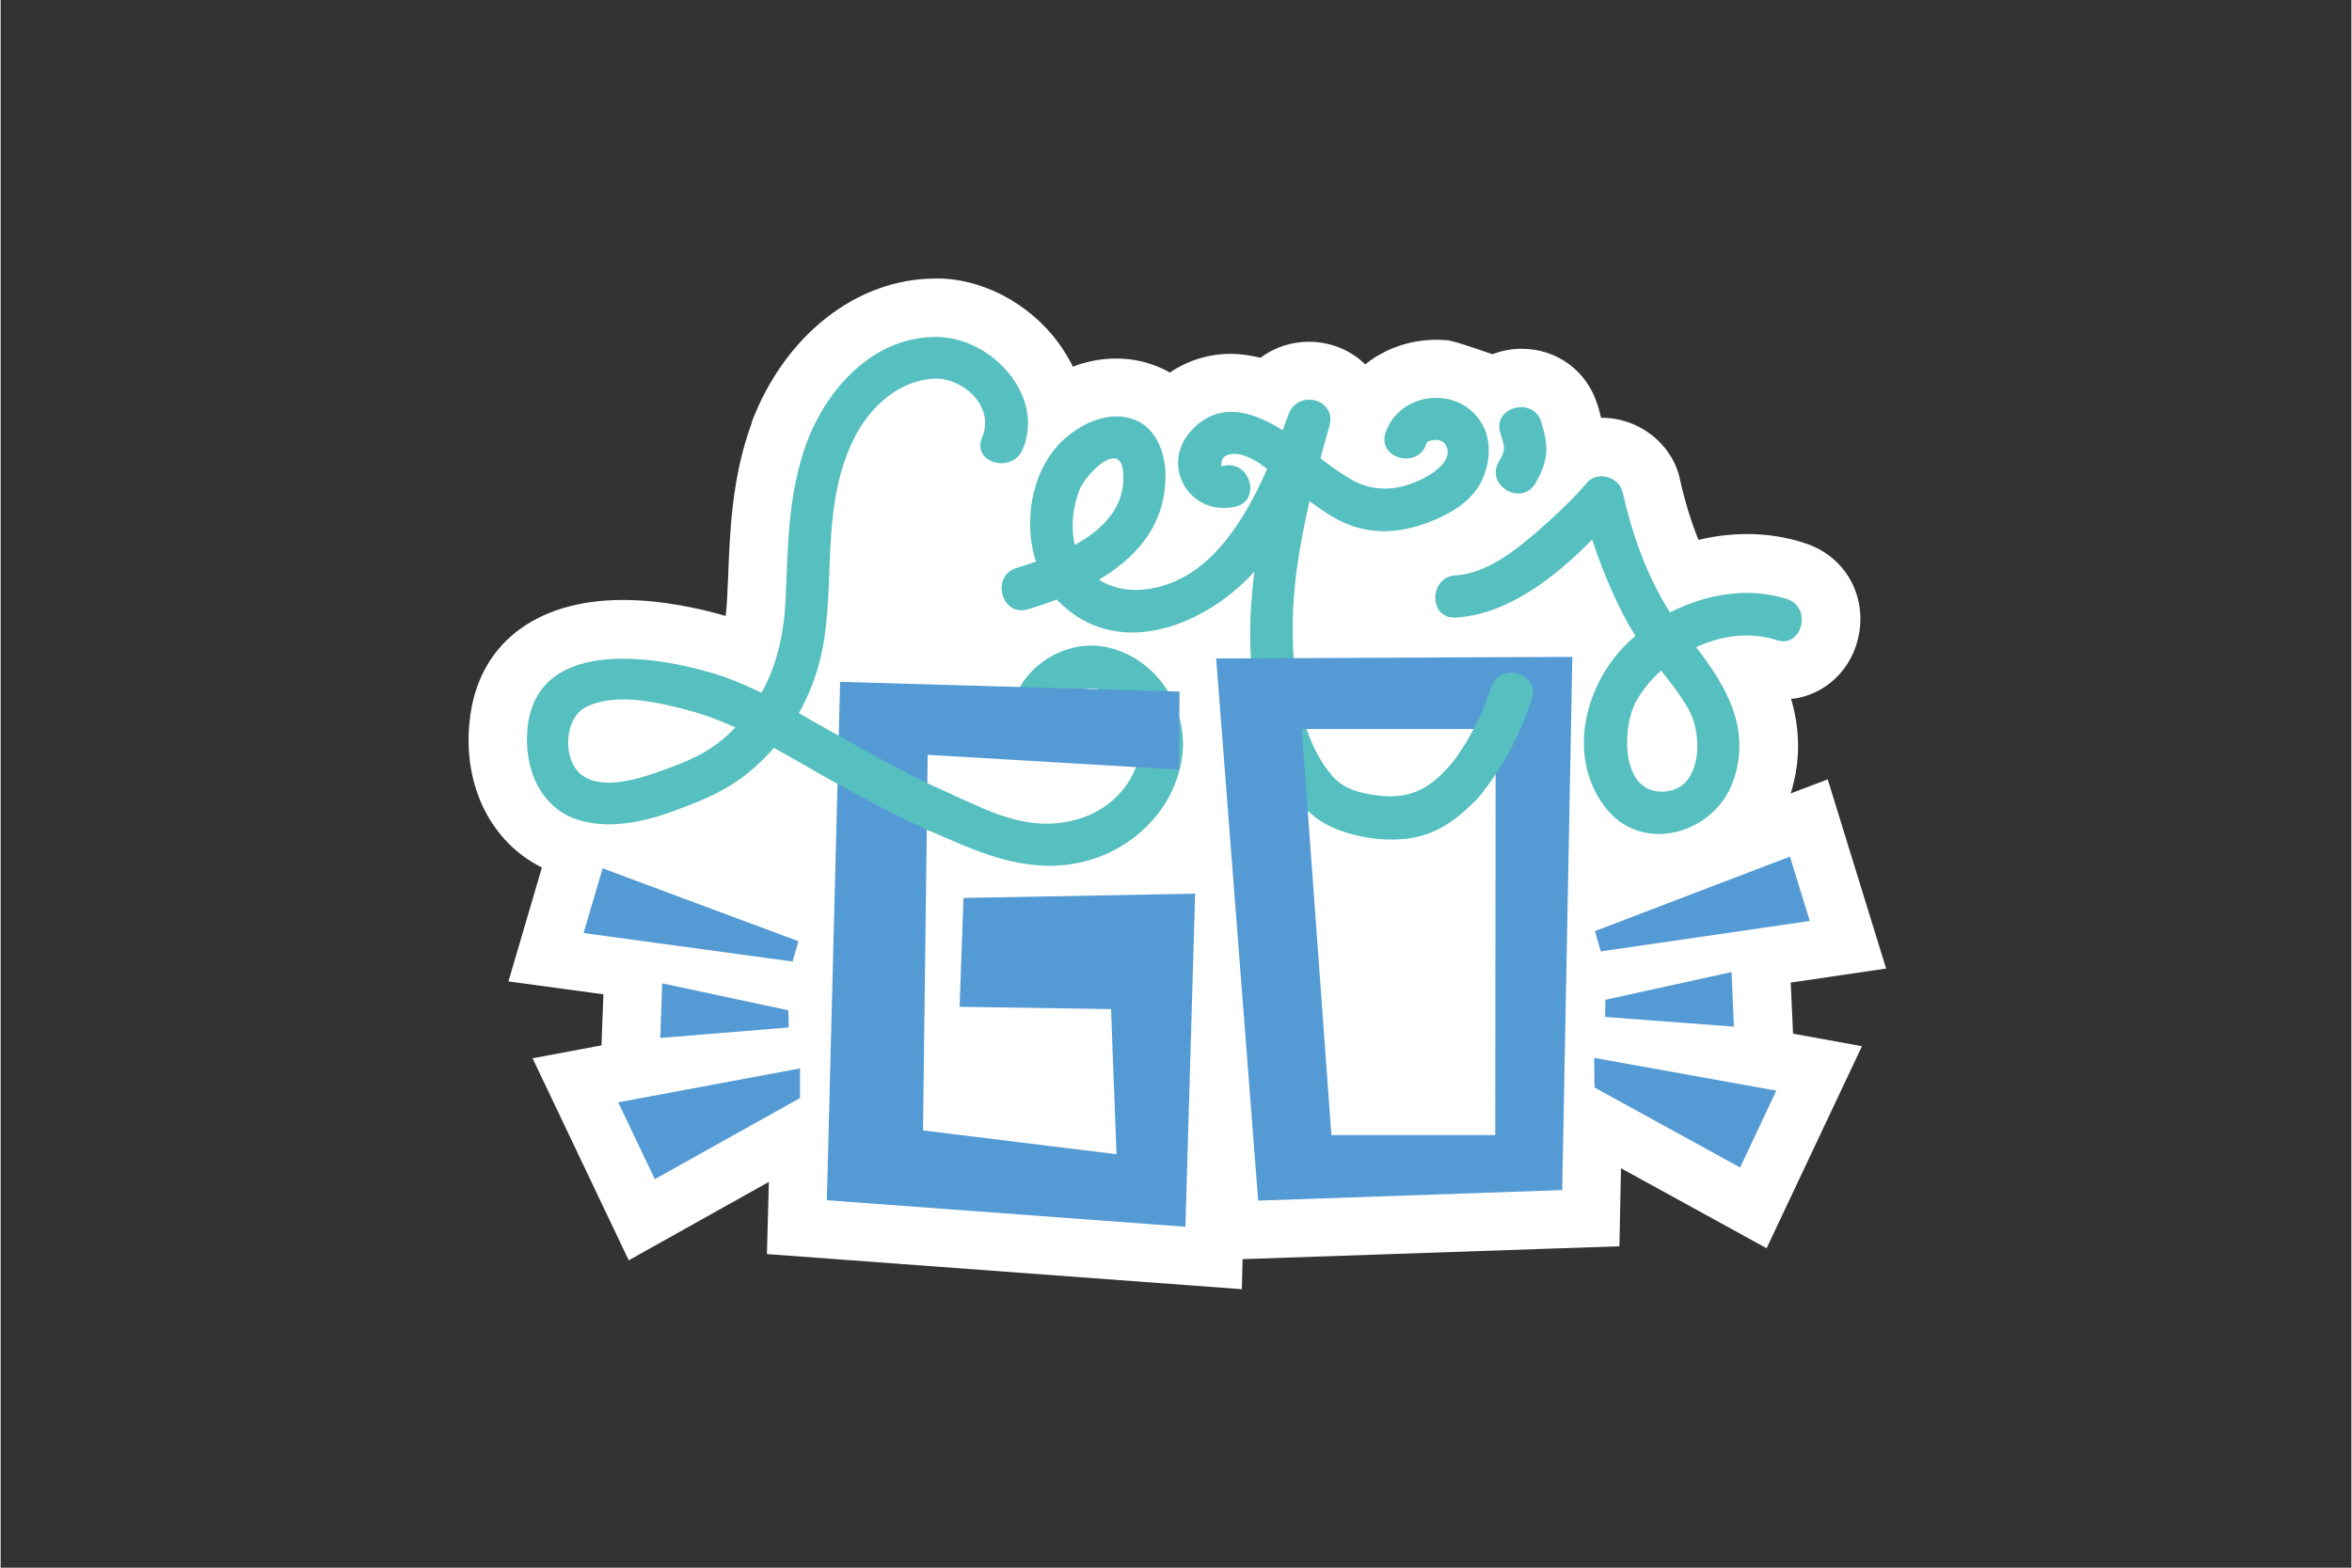 <svg xmlns="http://www.w3.org/2000/svg" xmlns:xlink="http://www.w3.org/1999/xlink" width="300" zoomAndPan="magnify" viewBox="0 0 224.88 150" height="200" preserveAspectRatio="xMidYMid meet" version="1.0"><rect x="0" y="0" width="224.88" height="150" fill="#333333" stroke="none"/><defs><clipPath id="id1"><path d="M 44.082 26.652 L 180.508 26.652 L 180.508 123.352 L 44.082 123.352 Z M 44.082 26.652 " clip-rule="nonzero"/></clipPath></defs><path fill="#ffffff" d="M 91.738 96.332 L 106.227 96.555 L 106.746 110.438 L 88.238 108.16 L 88.609 79.348 C 88.648 79.387 88.688 79.387 88.723 79.426 C 93.305 81.438 97.773 83.566 102.91 82.598 C 107.863 81.664 112.07 77.855 112.965 72.816 C 113.227 71.398 113.113 69.98 112.742 68.637 L 112.781 66.176 L 111.664 66.137 C 110.395 64.086 108.422 62.516 105.965 61.957 C 102.652 61.176 99.148 62.93 97.512 65.727 L 80.309 65.242 L 80.156 70.391 C 79.488 70.02 78.816 69.645 78.184 69.273 C 77.551 68.938 76.957 68.562 76.359 68.227 C 77.812 65.691 78.668 62.816 78.965 59.719 C 79.598 53.82 78.855 48.074 81.387 42.477 C 82.766 39.379 85.484 36.578 89.059 36.242 C 91.961 35.98 95.164 38.855 93.898 41.84 C 92.855 44.305 96.766 45.352 97.773 43 C 99.934 37.848 94.832 32.438 89.84 32.25 C 83.695 32.027 79.113 37.027 77.105 42.363 C 75.316 47.289 75.316 52.219 75.094 57.328 C 74.945 60.613 74.273 63.637 72.785 66.285 C 71.629 65.727 70.438 65.203 69.211 64.758 C 63.398 62.816 51.297 60.613 50.402 69.684 C 50.031 73.414 51.559 77.371 55.395 78.492 C 58.559 79.426 62.133 78.492 65.113 77.332 C 67.422 76.477 69.617 75.504 71.52 73.938 C 72.41 73.191 73.27 72.406 73.977 71.551 C 74.348 71.773 74.758 71.996 75.168 72.223 C 76.805 73.152 78.406 74.086 80.047 74.984 L 79.039 114.84 L 113.34 117.379 L 114.27 85.508 L 92.113 85.918 Z M 69.137 70.691 C 67.535 72.07 65.598 72.895 63.625 73.602 C 61.465 74.387 57.887 75.656 55.766 74.273 C 53.719 72.969 53.793 68.75 56.027 67.629 C 58.855 66.25 62.805 67.184 65.672 67.93 C 67.348 68.375 68.836 68.938 70.289 69.609 C 69.918 69.98 69.543 70.355 69.137 70.691 Z M 105.035 65.949 L 103.805 65.914 C 104.215 65.875 104.625 65.875 105.035 65.949 Z M 88.688 72.223 L 108.609 73.414 C 108.461 73.789 108.312 74.16 108.086 74.496 C 106.301 77.633 102.801 79.012 99.301 78.789 C 96.246 78.566 93.527 77.148 90.77 75.914 C 90.062 75.617 89.355 75.281 88.648 74.945 Z M 88.688 72.223 " fill-opacity="1" fill-rule="nonzero"/><path fill="#ffffff" d="M 123.617 61.023 C 123.504 56.656 124.211 52.254 125.219 47.961 C 126.707 49.043 128.121 50.051 130.023 50.539 C 132.59 51.211 135.199 50.648 137.582 49.566 C 139.48 48.707 141.156 47.477 141.902 45.5 C 142.609 43.672 142.57 41.469 141.27 39.902 C 138.809 36.879 133.707 37.738 132.48 41.43 C 131.699 43.855 135.531 44.902 136.352 42.551 C 136.316 42.59 136.391 42.289 136.613 42.215 C 137.133 42.027 137.918 41.992 138.25 42.59 C 139.035 43.969 137.133 45.238 136.203 45.723 C 133.855 46.953 131.438 47.18 129.129 45.836 C 128.16 45.273 127.191 44.566 126.262 43.855 C 126.52 42.887 126.781 41.879 127.078 40.91 C 127.078 40.871 127.117 40.797 127.117 40.758 L 127.117 40.723 C 127.824 38.184 124.102 37.215 123.207 39.641 C 123.02 40.125 122.836 40.648 122.648 41.172 C 119.891 39.414 116.578 38.297 113.934 41.172 C 110.805 44.527 113.785 49.457 118.105 48.484 C 120.637 47.926 119.559 44.008 117.023 44.566 C 117.062 44.566 116.84 44.605 116.691 44.566 C 116.801 44.566 116.766 44.117 116.914 43.855 C 117.324 43.336 118.215 43.371 118.738 43.52 C 119.594 43.781 120.414 44.27 121.16 44.863 C 118.812 50.238 115.273 55.762 109.465 56.398 C 107.938 56.582 106.336 56.285 105.07 55.465 C 108.422 53.484 111.066 50.648 111.402 46.434 C 111.625 43.934 110.844 40.871 108.16 40.051 C 105.965 39.379 103.617 40.422 101.941 41.84 C 98.742 44.566 97.734 49.641 99.039 53.746 C 98.406 53.973 97.773 54.156 97.176 54.344 C 94.68 55.129 95.762 59.047 98.258 58.301 C 99.188 58.039 100.117 57.703 101.051 57.367 C 101.234 57.59 101.422 57.777 101.645 57.965 C 107.305 63.078 115.273 59.719 119.781 54.867 C 119.816 54.793 119.891 54.754 119.93 54.68 C 119.816 55.727 119.707 56.77 119.633 57.816 C 119.52 59.531 119.52 61.25 119.594 63.004 L 116.281 63.004 L 120.301 114.879 L 149.387 113.871 L 150.355 62.852 L 123.691 62.965 C 123.652 62.332 123.617 61.66 123.617 61.023 Z M 103.172 46.953 C 103.656 45.535 107.082 41.953 107.379 45.125 C 107.68 48.449 105.48 50.648 102.762 52.141 C 102.352 50.426 102.574 48.559 103.172 46.953 Z M 127.305 108.609 L 125.031 77.559 C 125.777 78.266 126.672 78.863 127.75 79.312 C 129.871 80.172 132.555 80.543 134.824 80.207 C 137.285 79.871 139.367 78.379 141.082 76.586 C 141.195 76.512 141.305 76.402 141.418 76.25 C 141.977 75.578 142.535 74.832 143.02 74.086 L 142.98 108.609 Z M 140.895 69.758 C 140.262 70.988 139.52 72.145 138.66 73.191 C 138.625 73.23 138.586 73.266 138.512 73.34 C 136.539 75.578 134.602 76.512 131.621 76.102 C 130.059 75.914 128.457 75.504 127.379 74.273 C 126.262 72.969 125.441 71.438 124.883 69.758 Z M 140.895 69.758 " fill-opacity="1" fill-rule="nonzero"/><path fill="#ffffff" d="M 136.352 42.551 C 136.391 42.512 136.391 42.512 136.391 42.477 C 136.352 42.512 136.352 42.551 136.352 42.551 Z M 136.352 42.551 " fill-opacity="1" fill-rule="nonzero"/><path fill="#ffffff" d="M 146.816 46.246 C 147.375 45.312 147.785 44.344 147.859 43.223 C 147.934 42.254 147.637 41.281 147.375 40.348 C 146.594 37.887 142.684 38.969 143.465 41.43 C 143.578 41.766 143.688 42.141 143.762 42.477 C 143.762 42.59 143.801 42.664 143.801 42.699 C 143.801 42.812 143.836 42.887 143.801 43 C 143.801 43.035 143.801 43.035 143.801 43.074 C 143.762 43.223 143.727 43.336 143.688 43.484 C 143.688 43.52 143.43 44.008 143.316 44.191 C 142.012 46.469 145.512 48.484 146.816 46.246 Z M 146.816 46.246 " fill-opacity="1" fill-rule="nonzero"/><path fill="#ffffff" d="M 154.711 62.516 C 151.359 66.473 150.094 72.594 153.371 77.074 C 156.836 81.852 163.91 79.871 165.734 74.758 C 167.484 69.797 165.137 65.727 162.195 61.922 C 164.617 60.801 167.371 60.426 169.906 61.25 C 172.289 62.07 173.367 58.152 170.91 57.328 C 167.297 56.137 163.203 56.809 159.703 58.598 C 157.469 55.129 156.051 51.023 155.16 47.066 C 154.824 45.648 152.773 45.016 151.77 46.172 C 150.465 47.699 148.977 49.121 147.488 50.426 C 145.254 52.402 142.312 54.867 139.184 55.055 C 136.613 55.203 136.574 59.234 139.184 59.086 C 144.098 58.824 148.68 55.277 152.254 51.621 C 152.812 53.375 153.484 55.09 154.227 56.734 C 154.859 58.152 155.566 59.531 156.387 60.84 C 155.793 61.359 155.195 61.922 154.711 62.516 Z M 156.461 67.109 C 157.059 66.027 157.875 65.02 158.844 64.16 C 159.812 65.355 160.746 66.586 161.488 67.891 C 162.941 70.469 162.754 76.066 158.586 75.73 C 154.934 75.43 155.16 69.383 156.461 67.109 Z M 156.461 67.109 " fill-opacity="1" fill-rule="nonzero"/><path fill="#ffffff" d="M 76.32 90.059 L 57.59 83.082 L 55.766 89.277 L 75.762 92 Z M 76.32 90.059 " fill-opacity="1" fill-rule="nonzero"/><path fill="#ffffff" d="M 63.102 99.316 L 75.391 98.309 L 75.355 96.668 L 63.289 94.09 Z M 63.102 99.316 " fill-opacity="1" fill-rule="nonzero"/><path fill="#ffffff" d="M 62.582 112.824 L 76.473 105.062 L 76.473 102.227 L 59.078 105.473 Z M 62.582 112.824 " fill-opacity="1" fill-rule="nonzero"/><path fill="#ffffff" d="M 171.172 81.961 L 152.516 89.09 L 153.074 91.031 L 173.07 88.121 Z M 171.172 81.961 " fill-opacity="1" fill-rule="nonzero"/><path fill="#ffffff" d="M 153.484 97.301 L 165.809 98.234 L 165.586 93.008 L 153.52 95.66 Z M 153.484 97.301 " fill-opacity="1" fill-rule="nonzero"/><g clip-path="url(#id1)"><path fill="#ffffff" d="M 138.363 32.551 C 137.656 32.512 137.656 32.512 137.32 32.512 C 134.789 32.512 132.406 33.371 130.543 34.863 C 129.129 33.48 127.191 32.699 125.145 32.699 C 123.43 32.699 121.828 33.258 120.527 34.227 C 119.559 34.004 118.625 33.855 117.695 33.855 C 115.574 33.855 113.562 34.488 111.848 35.648 C 111.215 35.273 110.508 34.977 109.762 34.75 C 108.797 34.453 107.754 34.305 106.711 34.305 C 105.332 34.305 103.918 34.562 102.574 35.086 C 102.352 34.602 102.055 34.117 101.758 33.633 C 99.188 29.562 94.605 26.84 90.027 26.652 C 89.84 26.652 89.617 26.652 89.43 26.652 C 81.906 26.652 75.02 32.062 71.852 40.387 L 71.852 40.461 C 69.953 45.688 69.77 50.648 69.582 55.465 C 69.543 55.988 69.543 56.547 69.508 57.07 C 69.469 57.742 69.434 58.336 69.359 58.934 C 66.902 58.227 63.289 57.406 59.527 57.406 C 51.035 57.406 45.562 61.77 44.855 69.086 C 44.223 75.281 46.977 80.617 51.781 83.008 L 48.578 93.906 L 57.664 95.137 L 57.48 100.023 L 50.887 101.258 L 60.086 120.59 L 73.492 113.086 L 73.305 119.992 L 118.738 123.352 L 118.812 120.477 L 154.859 119.246 L 155.008 111.781 L 168.938 119.434 L 178.062 100.102 L 171.469 98.906 L 171.246 94.016 L 180.371 92.672 L 174.785 74.57 L 171.246 75.914 C 172.289 72.559 172.066 69.535 171.281 66.883 C 174.559 66.547 177.242 63.973 177.801 60.539 C 178.434 56.734 176.309 53.188 172.66 51.992 C 170.875 51.395 169.012 51.098 167.074 51.098 C 165.547 51.098 163.984 51.285 162.422 51.656 C 161.711 49.902 161.117 47.961 160.633 45.797 L 160.633 45.762 C 159.852 42.402 156.684 39.977 153.184 39.977 C 153.148 39.977 153.148 39.977 153.109 39.977 C 153.035 39.641 152.926 39.305 152.848 39.004 L 152.773 38.746 L 152.738 38.668 C 151.73 35.461 148.863 33.371 145.512 33.371 C 144.547 33.371 143.578 33.555 142.719 33.891 C 142.645 33.891 139.07 32.586 138.363 32.551 Z M 138.363 32.551 " fill-opacity="1" fill-rule="nonzero"/></g><path fill="#ffffff" d="M 152.477 104.055 L 166.406 111.707 L 169.867 104.355 L 152.441 101.219 Z M 152.477 104.055 " fill-opacity="1" fill-rule="nonzero"/><path fill="#56bfbf" d="M 88.723 79.426 C 93.305 81.438 97.773 83.566 102.91 82.598 C 107.863 81.664 112.07 77.855 112.965 72.816 C 113.824 68.043 110.77 63.078 105.965 61.957 C 101.234 60.84 96.023 64.906 96.617 69.906 C 96.914 72.48 100.938 72.48 100.641 69.906 C 100.266 66.621 103.918 64.832 106.523 66.547 C 109.316 68.375 109.688 71.734 108.086 74.496 C 106.301 77.633 102.801 79.012 99.301 78.789 C 96.246 78.566 93.527 77.148 90.77 75.914 C 88.426 74.871 86.375 78.34 88.723 79.426 Z M 88.723 79.426 " fill-opacity="1" fill-rule="nonzero"/><path fill="#549bd5" d="M 80.309 65.242 L 112.781 66.176 L 112.707 73.641 L 88.688 72.223 L 88.238 108.16 L 106.746 110.438 L 106.227 96.555 L 91.738 96.332 L 92.113 85.918 L 114.27 85.508 L 113.34 117.379 L 79.039 114.84 Z M 80.309 65.242 " fill-opacity="1" fill-rule="nonzero"/><path fill="#56bfbf" d="M 89.84 32.25 C 83.695 32.027 79.113 37.027 77.105 42.363 C 75.316 47.289 75.316 52.219 75.094 57.328 C 74.945 60.613 74.273 63.637 72.785 66.285 C 71.629 65.727 70.438 65.203 69.211 64.758 C 63.398 62.816 51.297 60.613 50.402 69.684 C 50.031 73.414 51.559 77.371 55.395 78.492 C 58.559 79.426 62.133 78.492 65.113 77.332 C 67.422 76.477 69.617 75.504 71.52 73.938 C 72.41 73.191 73.27 72.406 73.977 71.551 C 74.348 71.773 74.758 71.996 75.168 72.223 C 79.598 74.758 84.066 77.332 88.723 79.426 C 91.07 80.469 93.156 77 90.77 75.914 C 86.453 74.012 82.316 71.586 78.184 69.273 C 77.551 68.938 76.957 68.562 76.359 68.227 C 77.812 65.691 78.668 62.816 78.965 59.719 C 79.598 53.82 78.855 48.074 81.387 42.477 C 82.766 39.379 85.484 36.578 89.059 36.242 C 91.961 35.98 95.164 38.855 93.898 41.84 C 92.855 44.305 96.766 45.352 97.773 43 C 99.934 37.848 94.832 32.438 89.84 32.25 Z M 69.137 70.691 C 67.535 72.07 65.598 72.895 63.625 73.602 C 61.465 74.387 57.887 75.656 55.766 74.273 C 53.719 72.969 53.793 68.75 56.027 67.629 C 58.855 66.25 62.805 67.184 65.672 67.93 C 67.348 68.375 68.836 68.938 70.289 69.609 C 69.918 69.98 69.543 70.355 69.137 70.691 Z M 69.137 70.691 " fill-opacity="1" fill-rule="nonzero"/><path fill="#56bfbf" d="M 138.551 73.34 C 136.574 75.578 134.641 76.512 131.66 76.102 C 130.098 75.914 128.496 75.504 127.414 74.273 C 124.398 70.766 123.691 65.43 123.617 61.023 C 123.504 56.656 124.211 52.254 125.219 47.961 C 126.707 49.043 128.121 50.051 130.023 50.539 C 132.59 51.211 135.199 50.648 137.582 49.566 C 139.48 48.707 141.156 47.477 141.902 45.5 C 142.609 43.672 142.57 41.469 141.27 39.902 C 138.809 36.879 133.707 37.738 132.48 41.43 C 131.699 43.855 135.531 44.902 136.352 42.551 C 136.316 42.59 136.391 42.289 136.613 42.215 C 137.133 42.027 137.918 41.992 138.25 42.59 C 139.035 43.969 137.133 45.238 136.203 45.723 C 133.855 46.953 131.438 47.18 129.129 45.836 C 128.16 45.273 127.191 44.566 126.262 43.855 C 126.52 42.887 126.781 41.879 127.078 40.91 C 127.078 40.871 127.117 40.797 127.117 40.758 L 127.117 40.723 C 127.824 38.184 124.102 37.215 123.207 39.641 C 123.02 40.125 122.836 40.648 122.648 41.172 C 119.891 39.414 116.578 38.297 113.934 41.172 C 110.805 44.527 113.785 49.457 118.105 48.484 C 120.637 47.926 119.559 44.008 117.023 44.566 C 117.062 44.566 116.84 44.605 116.691 44.566 C 116.801 44.566 116.766 44.117 116.914 43.855 C 117.324 43.336 118.215 43.371 118.738 43.52 C 119.594 43.781 120.414 44.27 121.16 44.863 C 118.812 50.238 115.273 55.762 109.465 56.398 C 107.938 56.582 106.336 56.285 105.07 55.465 C 108.422 53.484 111.066 50.648 111.402 46.434 C 111.625 43.934 110.844 40.871 108.16 40.051 C 105.965 39.379 103.617 40.422 101.941 41.84 C 98.742 44.566 97.734 49.641 99.039 53.746 C 98.406 53.973 97.773 54.156 97.176 54.344 C 94.68 55.129 95.762 59.047 98.258 58.301 C 99.188 58.039 100.117 57.703 101.051 57.367 C 101.234 57.59 101.422 57.777 101.645 57.965 C 107.305 63.078 115.273 59.719 119.781 54.867 C 119.816 54.793 119.891 54.754 119.93 54.68 C 119.816 55.727 119.707 56.77 119.633 57.816 C 119.297 62.891 119.781 68.227 121.977 72.855 C 123.32 75.656 124.734 78.117 127.75 79.312 C 129.871 80.172 132.555 80.543 134.824 80.207 C 137.469 79.836 139.668 78.191 141.418 76.215 C 143.129 74.273 140.262 71.398 138.551 73.34 Z M 103.172 46.953 C 103.656 45.535 107.082 41.953 107.379 45.125 C 107.68 48.449 105.48 50.648 102.762 52.141 C 102.352 50.426 102.574 48.559 103.172 46.953 Z M 103.172 46.953 " fill-opacity="1" fill-rule="nonzero"/><path fill="#56bfbf" d="M 136.352 42.551 C 136.352 42.551 136.352 42.512 136.391 42.477 C 136.391 42.512 136.391 42.512 136.352 42.551 Z M 136.352 42.551 " fill-opacity="1" fill-rule="nonzero"/><path fill="#56bfbf" d="M 143.465 41.43 C 143.578 41.766 143.688 42.141 143.762 42.477 C 143.801 42.738 143.836 42.773 143.801 42.59 C 143.801 42.738 143.836 42.848 143.801 43 C 143.801 43.262 143.801 43.262 143.801 43.074 C 143.762 43.223 143.727 43.336 143.688 43.484 C 143.688 43.52 143.43 44.008 143.316 44.191 C 142.012 46.469 145.512 48.484 146.816 46.246 C 147.375 45.312 147.785 44.344 147.859 43.223 C 147.934 42.254 147.637 41.281 147.375 40.348 C 146.594 37.887 142.684 38.969 143.465 41.43 Z M 143.465 41.43 " fill-opacity="1" fill-rule="nonzero"/><path fill="#549bd5" d="M 150.355 62.852 L 149.387 113.871 L 120.301 114.879 L 116.281 63.004 Z M 143.02 69.758 L 124.473 69.758 L 127.305 108.609 L 142.98 108.609 Z M 143.02 69.758 " fill-opacity="1" fill-rule="nonzero"/><path fill="#56bfbf" d="M 170.91 57.328 C 167.297 56.137 163.203 56.809 159.703 58.598 C 157.469 55.129 156.051 51.023 155.16 47.066 C 154.824 45.648 152.773 45.016 151.77 46.172 C 150.465 47.699 148.977 49.121 147.488 50.426 C 145.254 52.402 142.312 54.867 139.184 55.055 C 136.613 55.203 136.574 59.234 139.184 59.086 C 144.098 58.824 148.68 55.277 152.254 51.621 C 152.812 53.375 153.484 55.09 154.227 56.734 C 154.859 58.152 155.566 59.531 156.387 60.84 C 155.793 61.359 155.195 61.922 154.711 62.516 C 151.359 66.473 150.094 72.594 153.371 77.074 C 156.836 81.852 163.91 79.871 165.734 74.758 C 167.484 69.797 165.137 65.727 162.195 61.922 C 164.617 60.801 167.371 60.426 169.906 61.25 C 172.289 62.07 173.367 58.152 170.91 57.328 Z M 158.586 75.73 C 154.934 75.43 155.16 69.383 156.461 67.109 C 157.059 66.027 157.875 65.02 158.844 64.16 C 159.812 65.355 160.746 66.586 161.488 67.891 C 162.941 70.469 162.754 76.066 158.586 75.73 Z M 158.586 75.73 " fill-opacity="1" fill-rule="nonzero"/><path fill="#56bfbf" d="M 141.418 76.25 C 143.688 73.488 145.402 70.242 146.48 66.848 C 147.262 64.348 143.391 63.301 142.57 65.766 C 141.715 68.488 140.336 71.176 138.551 73.379 C 136.91 75.395 139.777 78.266 141.418 76.25 Z M 141.418 76.25 " fill-opacity="1" fill-rule="nonzero"/><path fill="#549bd5" d="M 76.32 90.059 L 57.59 83.082 L 55.766 89.277 L 75.762 92 Z M 76.32 90.059 " fill-opacity="1" fill-rule="nonzero"/><path fill="#549bd5" d="M 75.355 96.668 L 63.289 94.09 L 63.102 99.316 L 75.391 98.309 Z M 75.355 96.668 " fill-opacity="1" fill-rule="nonzero"/><path fill="#549bd5" d="M 76.473 102.227 L 76.473 105.062 L 62.582 112.824 L 59.078 105.473 Z M 76.473 102.227 " fill-opacity="1" fill-rule="nonzero"/><path fill="#549bd5" d="M 152.516 89.09 L 171.172 81.961 L 173.07 88.121 L 153.074 91.031 Z M 152.516 89.09 " fill-opacity="1" fill-rule="nonzero"/><path fill="#549bd5" d="M 153.52 95.66 L 165.586 93.008 L 165.809 98.234 L 153.484 97.301 Z M 153.52 95.66 " fill-opacity="1" fill-rule="nonzero"/><path fill="#549bd5" d="M 152.441 101.219 L 152.477 104.055 L 166.406 111.707 L 169.867 104.355 Z M 152.441 101.219 " fill-opacity="1" fill-rule="nonzero"/></svg>